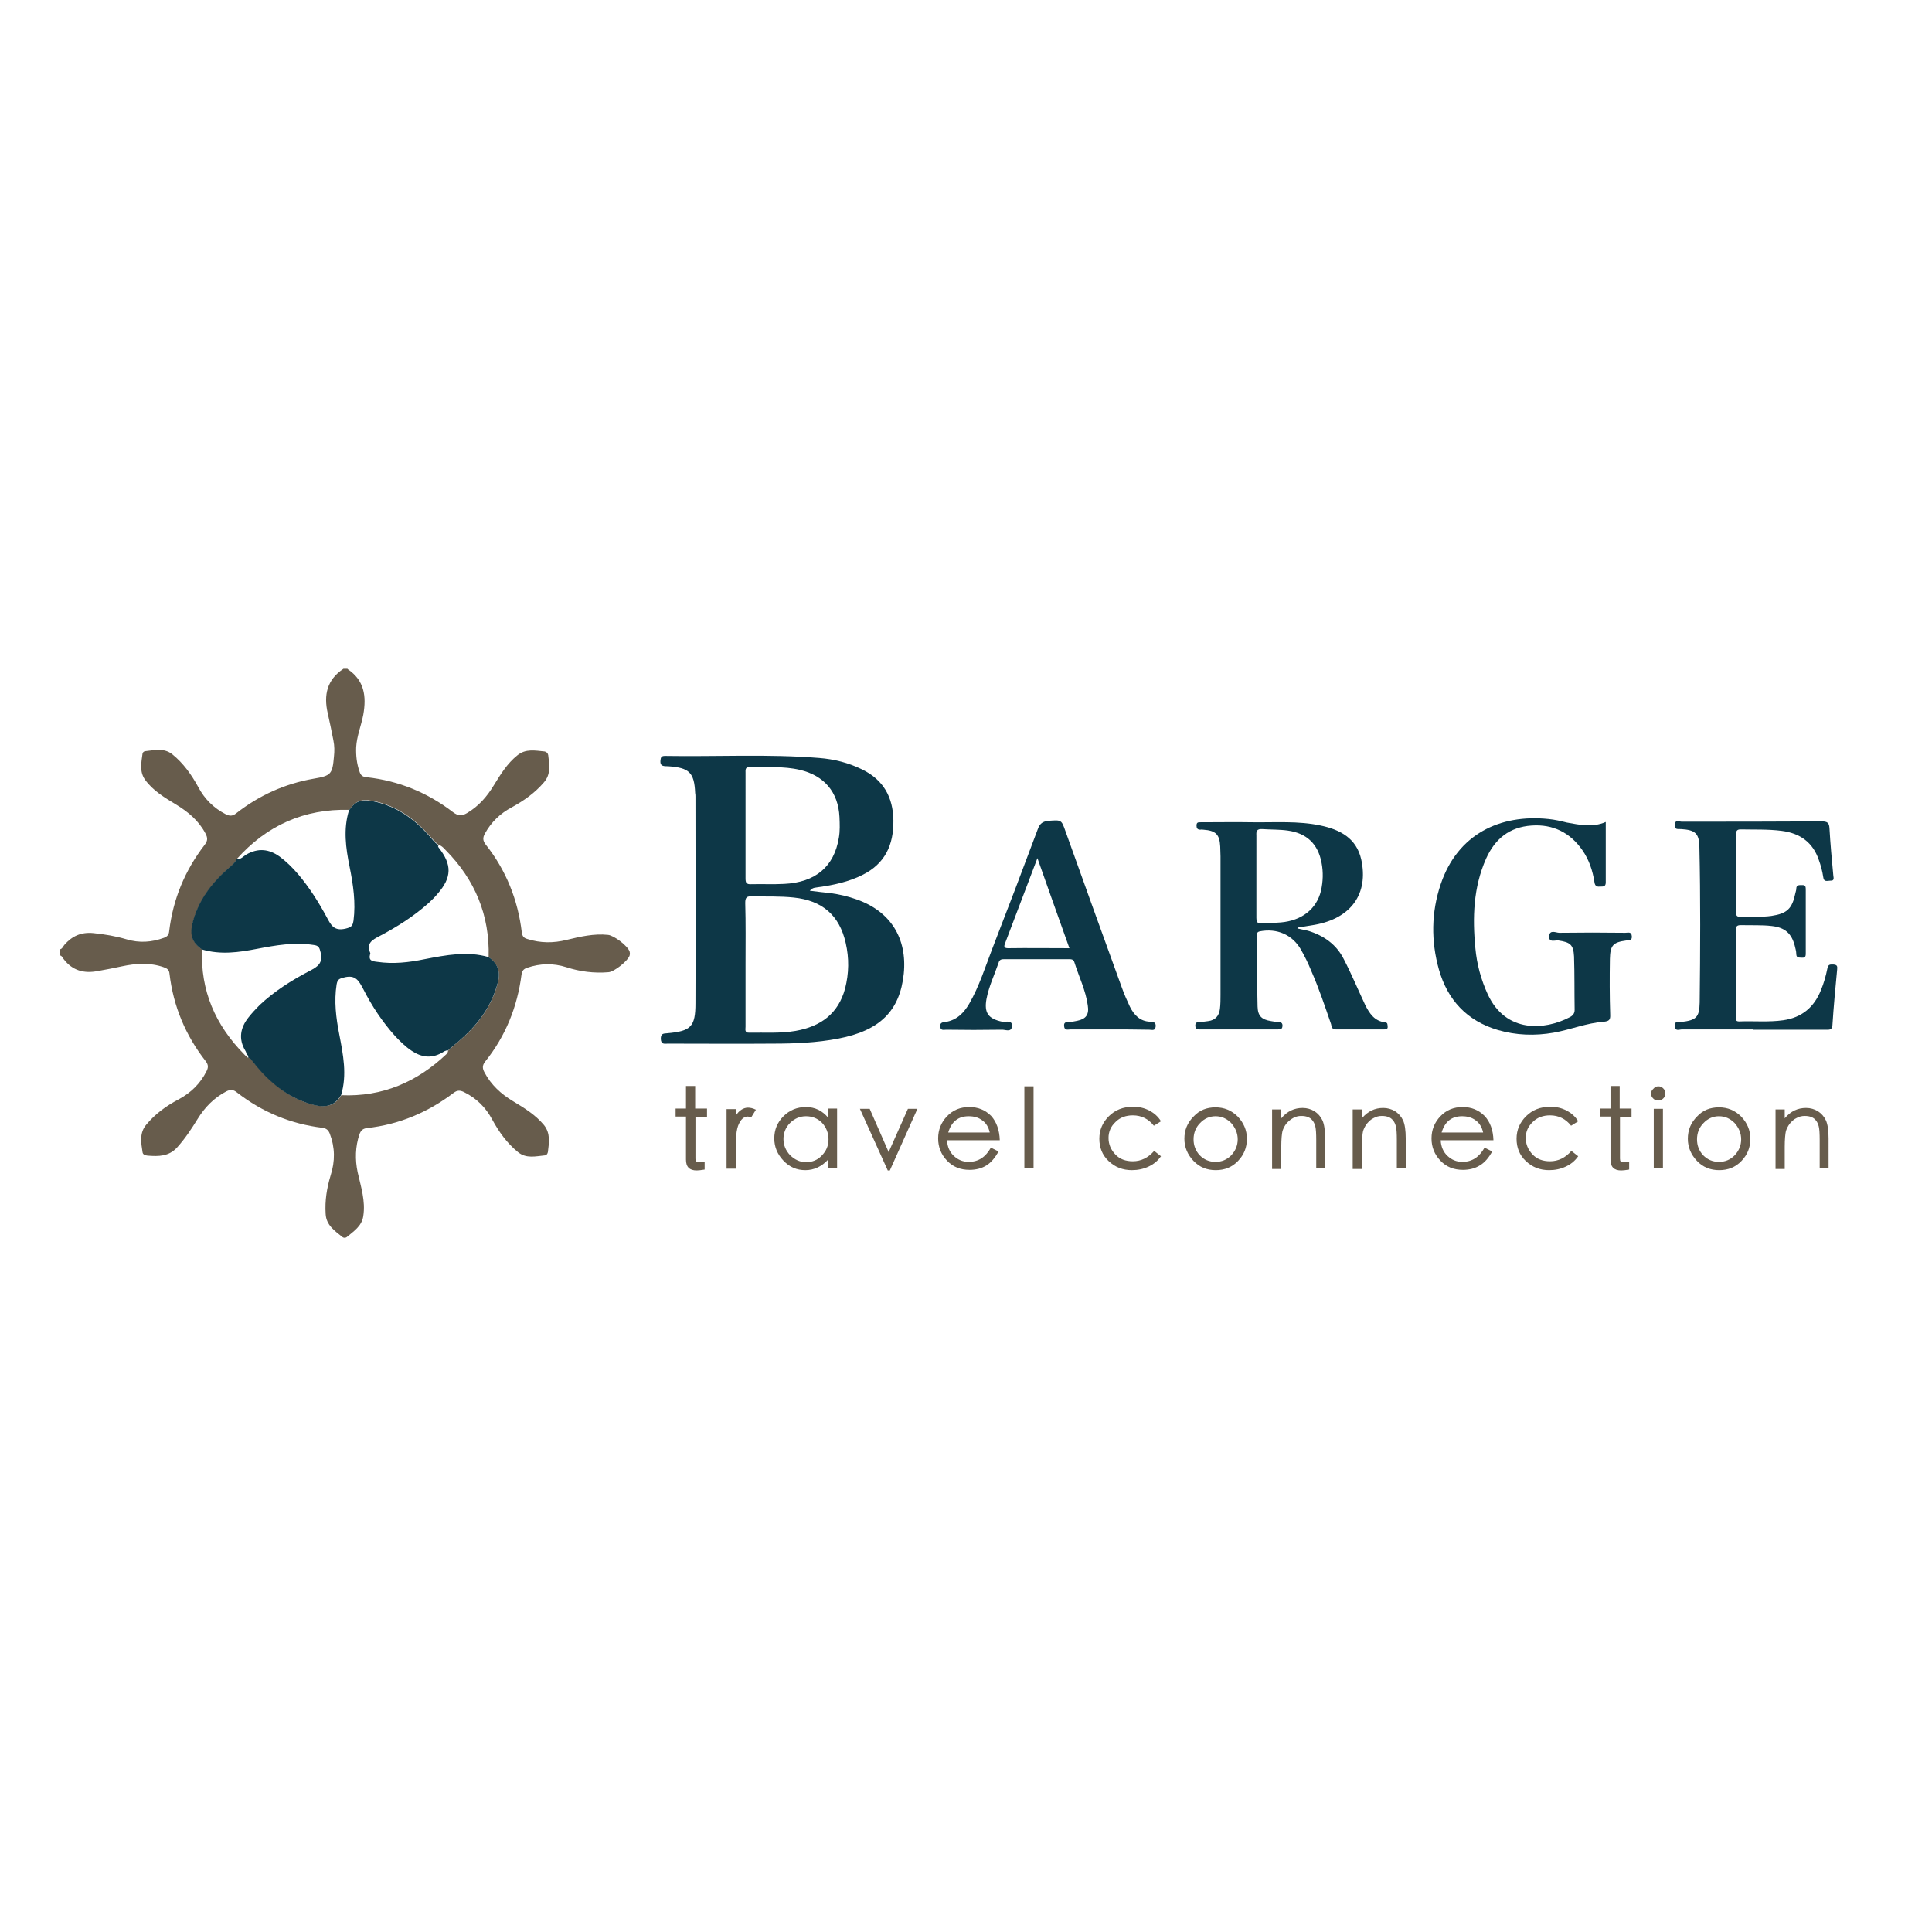 <?xml version="1.0" encoding="UTF-8"?> <svg xmlns="http://www.w3.org/2000/svg" xmlns:xlink="http://www.w3.org/1999/xlink" version="1.1" id="layer" x="0px" y="0px" viewBox="0 0 652 652" style="enable-background:new 0 0 652 652;" xml:space="preserve"> <style type="text/css"> .st0{fill:#675C4C;} .st1{fill:#0D3747;} </style> <g> <path class="st0" d="M83.4,356c-0.5,0.6,0,0.8,0.5,1c0.6,0,0.8,0.4,1.1,0.8c5,6.2,10.7,11.6,18.4,14.3c5.8,2,9.3,1.6,11.8-2.5 c13.9,0.6,25.6-4.5,35.5-13.9c0.3-0.3,0.5-0.7,0.5-1.1c1-0.9,1.9-1.8,3-2.7c6.6-5.4,11.6-11.9,13.8-20.2c1-3.7,0-6.5-3.1-8.7 c0.4-14.1-4.6-26.1-14.5-36.1c-0.6-0.6-1.2-1.4-2.2-1.7c-0.9-0.5-1.5-1.3-2.2-2c-5-5.9-11-10.7-18.7-12.6c-5-1.2-6.9-0.7-9.4,2.7 c-15.3-0.4-27.9,5.3-38,16.6c-0.4,0.9-1,1.6-1.8,2.3c-6.1,5.3-11.2,11.5-13.1,19.6c-0.9,3.9,0,6.3,3.2,8.6 c-0.6,13.9,4.5,25.6,14.3,35.5C82.7,356.1,83,356.6,83.4,356L83.4,356z M117.3,225.8c5.7,3.8,6.4,9.2,5.3,15.4 c-0.7,3.7-2.2,7.2-2.4,11c-0.1,2.8,0.2,5.5,1.1,8.1c0.4,1.3,1,1.9,2.5,2c10.8,1.2,20.5,5.2,29.1,11.8c1.7,1.3,3,1.3,4.7,0.3 c3.9-2.3,6.7-5.5,9-9.3c2.3-3.7,4.5-7.4,8-10.2c2.8-2.3,6-1.6,9.2-1.3c0.6,0.1,1.1,0.6,1.2,1.2c0.4,3.2,1,6.5-1.5,9.3 c-3,3.5-6.7,6.1-10.7,8.3c-4,2.1-7.1,5.1-9.2,9c-0.7,1.3-0.7,2.3,0.3,3.6c6.9,8.7,10.9,18.7,12.2,29.7c0.2,1.4,0.8,1.9,1.9,2.2 c4.4,1.4,8.8,1.4,13.2,0.3c4.6-1.1,9.2-2.2,14-1.7c2,0.2,6.7,3.7,7.3,5.7c0.1,0.4,0.1,0.8,0,1.2c-0.5,1.8-5.2,5.6-7.2,5.7 c-4.8,0.4-9.6-0.2-14.2-1.7c-4.4-1.4-8.8-1.3-13.2,0.2c-1.2,0.4-1.7,1-1.9,2.3c-1.4,10.9-5.4,20.8-12.3,29.4 c-1,1.3-0.9,2.3-0.2,3.6c2.2,4.2,5.6,7.3,9.6,9.7c3.8,2.3,7.6,4.6,10.5,8.1c2.2,2.8,1.7,5.9,1.3,9.1c-0.1,0.5-0.4,1-0.9,1.1 c-3.2,0.3-6.4,1.2-9.2-1.1c-3.7-3-6.4-6.8-8.7-11c-2.2-4.1-5.3-7.2-9.6-9.3c-1.3-0.6-2.2-0.6-3.4,0.3c-8.7,6.6-18.4,10.7-29.3,11.9 c-1.4,0.2-2,0.8-2.5,2.1c-1.4,4.2-1.5,8.5-0.6,12.8c1.1,4.9,2.7,9.7,1.9,14.8c-0.5,3.4-3.2,5.1-5.6,7.1c-0.4,0.3-1,0.3-1.4,0 c-2.6-2.1-5.5-4-5.7-7.8c-0.3-4.5,0.4-8.8,1.7-13.1c1.5-4.7,1.5-9.3-0.3-14c-0.5-1.3-1.2-1.8-2.5-2c-10.7-1.3-20.3-5.3-28.8-11.9 c-1.2-1-2.2-1.1-3.6-0.4c-4.2,2.2-7.3,5.4-9.7,9.3c-2.1,3.4-4.2,6.6-6.9,9.6c-2.8,3.1-6.3,3.1-10,2.8c-0.8-0.1-1.6-0.3-1.7-1.2 c-0.5-3.2-1.1-6.5,1.3-9.3c3-3.6,6.7-6.3,10.9-8.5c4.1-2.2,7.3-5.3,9.4-9.5c0.6-1.2,0.7-2.1-0.3-3.4c-6.8-8.7-10.9-18.5-12.2-29.5 c-0.1-1.3-0.8-1.8-2-2.2c-4.6-1.6-9.3-1.3-14-0.3c-2.7,0.6-5.4,1.1-8.2,1.6c-4.6,0.9-8.5-0.1-11.5-4c-0.4-0.5-0.6-1.2-1.4-1.3v-2 c0.9-0.1,1.1-0.9,1.6-1.5c2.6-3,5.7-4.4,9.8-4c3.8,0.4,7.5,1,11.2,2.1c4.3,1.3,8.5,1,12.6-0.5c1.2-0.4,1.7-1.1,1.8-2.3 c1.3-10.8,5.3-20.4,11.9-29c1.2-1.5,1.1-2.5,0.3-4c-2.3-4.3-5.8-7.2-9.9-9.7c-3.8-2.3-7.7-4.6-10.4-8.3c-2-2.7-1.3-5.9-0.9-8.9 c0-0.3,0.5-0.8,0.9-0.8c3.1-0.3,6.4-1.2,9.2,1.1c3.7,3,6.4,6.8,8.7,11c2.1,4,5.2,7.1,9.3,9.2c1.4,0.7,2.4,0.6,3.6-0.4 c7.7-6,16.3-9.9,26-11.6c5.9-1,6.4-1.5,6.9-7.5c0.2-1.8,0.2-3.6-0.2-5.5c-0.6-3-1.2-6.1-1.9-9.1c-1.4-6.1-0.3-11.3,5.3-15H117.3z"></path> <path class="st1" d="M251.6,278.6c0,5.9,0,11.9,0,17.8c0,1.4,0.2,2.1,1.9,2c3.7-0.1,7.4,0.1,11.1-0.1c10.6-0.5,16.9-5.8,18.5-15.6 c0.4-2.3,0.3-4.6,0.2-7c-0.4-8.4-5.2-14-13.4-15.9c-5.6-1.3-11.2-0.8-16.9-0.9c-1.6-0.1-1.4,1-1.4,2 C251.6,266.8,251.6,272.7,251.6,278.6 M251.6,325.5c0,7,0,14,0,21c0,0.9-0.4,2.1,1.3,2c5.2-0.1,10.4,0.3,15.6-0.6 c8.5-1.5,14.4-5.8,16.7-14.3c1.3-5.1,1.4-10.2,0.2-15.4c-2.1-9.3-7.9-14.3-17.5-15.3c-4.7-0.5-9.4-0.3-14.1-0.4 c-1.8-0.1-2.3,0.4-2.3,2.2C251.7,311.6,251.6,318.5,251.6,325.5 M273.3,300.6c2.5,0.3,4.7,0.6,6.9,0.8c3,0.4,6,1.1,8.8,2.1 c11.5,4,17.2,13.1,16,25.1c-1.3,12.5-8,19.2-22.1,21.9c-7.3,1.4-14.7,1.7-22.1,1.7c-11.8,0.1-23.6,0-35.4,0c-1.1,0-2.3,0.4-2.4-1.6 c0-1.8,0.8-1.8,2.1-1.9c8.1-0.7,9.6-2.2,9.6-10.2c0.1-23.2,0-46.4,0-69.6c0-0.4,0-0.8-0.1-1.3c-0.3-6.9-2-8.5-9-9 c-1.3-0.1-3,0.3-2.7-2.1c0.1-1,0.4-1.4,1.5-1.4c17.4,0.3,34.8-0.7,52.1,0.7c5,0.4,9.8,1.6,14.3,3.8c7.3,3.5,10.6,9.4,10.7,17.3 c0.1,8.2-2.8,14.6-10.5,18.4c-4.6,2.3-9.7,3.4-14.8,4.1C275.3,299.6,274.3,299.4,273.3,300.6"></path> <path class="st1" d="M424,295.8c0,4.7,0,9.3,0,14c0,1.2,0.2,1.9,1.6,1.7c2.2-0.1,4.4,0,6.6-0.2c7.1-0.6,12.1-4.5,13.6-10.7 c0.7-3.1,0.8-6.3,0.2-9.4c-1.2-6.4-5-10-11.4-10.9c-2.8-0.4-5.7-0.3-8.6-0.5c-1.8-0.1-2.1,0.6-2,2.1C424,286.6,424,291.2,424,295.8 M437.7,313.3c1.2,0.3,2.5,0.5,3.7,0.8c5.3,1.6,9.6,4.6,12.1,9.6c2.6,5,4.8,10.3,7.2,15.4c1.4,2.8,3.1,5.5,6.7,5.9 c1,0.1,0.8,0.8,0.9,1.4c0.1,0.8-0.4,1-1.1,1c-5.5,0-11,0-16.4,0c-1.4,0-1.4-1-1.6-1.8c-2.1-6.1-4.1-12.1-6.7-18 c-1-2.5-2.2-4.9-3.5-7.2c-2.9-5-8.1-7.2-13.8-6.1c-1,0.2-1,0.7-1,1.4c0,8,0,16,0.2,24c0.1,3.2,1.4,4.4,4.6,4.9 c0.8,0.1,1.5,0.3,2.3,0.3c1,0,1.6,0.3,1.5,1.4c-0.1,1.1-0.7,1.1-1.6,1.1c-8.8,0-17.5,0-26.3,0c-0.8,0-1.4,0-1.5-1.1 c-0.1-1.2,0.5-1.4,1.5-1.4c0.9,0,1.8-0.2,2.8-0.3c2.5-0.3,3.7-1.8,4-4.1c0.2-1.6,0.2-3.2,0.2-4.7c0-15.6,0-31.2,0-46.8 c0-1.1-0.1-2.2-0.1-3.3c-0.2-4.1-1.5-5.4-5.7-5.7c-0.3,0-0.7-0.1-1,0c-1,0-1.3-0.5-1.3-1.4c0-1.2,0.7-1.1,1.5-1.1 c5.8,0,11.6-0.1,17.5,0c7.6,0.1,15.4-0.5,22.9,1.1c6.6,1.4,12.1,4.3,13.7,11.5c2.5,11.5-3.4,19.8-15.7,22c-1.9,0.3-3.8,0.6-5.6,0.9 V313.3"></path> <path class="st1" d="M541.9,277.4c0,7,0,13.7,0,20.4c0,1.4-0.8,1.4-1.7,1.4c-1.1,0.1-1.9,0-2.1-1.4c-0.6-3.9-1.8-7.6-4.1-10.9 c-4.1-5.9-9.9-8.8-17.1-8.3c-7.5,0.5-12.4,4.5-15.4,11.2c-4.3,9.7-4.6,19.9-3.6,30.2c0.5,5.4,1.9,10.6,4.2,15.6 c6.1,13.1,19.2,12.1,27.6,7.7c1-0.5,1.7-1.2,1.7-2.5c-0.1-6,0-12-0.2-18c-0.2-4-1.3-4.8-5.2-5.4c-1.1-0.2-3.4,0.9-3.2-1.5 c0.2-2.3,2.3-1.1,3.4-1.1c7.4-0.1,14.8-0.1,22.3,0c0.9,0,2.1-0.5,2.2,1.2c0.1,1.5-1,1.3-1.9,1.4c-4.4,0.6-5.4,1.6-5.5,6.2 c-0.1,6.3-0.1,12.5,0.1,18.8c0.1,1.8-0.4,2.2-2.1,2.4c-5.8,0.4-11.3,2.7-17,3.7c-6.3,1.1-12.6,0.9-18.8-0.9 c-10.5-3.1-17-10.2-19.9-20.4c-2.7-9.6-2.6-19.3,0.6-28.8c5.7-16.9,20-23.7,36.4-22c2.1,0.2,4.2,0.7,6.2,1.2 C532.9,278.3,537.3,279.4,541.9,277.4"></path> <path class="st1" d="M591.6,347.4c-8,0-16,0-24,0c-0.9,0-2.3,0.8-2.4-1.2c-0.1-1.8,1.3-1.2,2.1-1.3c5.1-0.6,6.2-1.5,6.3-6.6 c0.2-17.5,0.3-35.1-0.1-52.6c-0.1-4.5-1.5-5.6-6.1-5.9c-1-0.1-2.4,0.4-2.2-1.5c0.1-1.8,1.5-1,2.3-1c15.8,0,31.6,0,47.3-0.1 c1.9,0,2.5,0.5,2.6,2.3c0.3,5.3,0.8,10.7,1.3,16c0.1,0.8,0.4,1.8-1,1.7c-1,0-2.2,0.6-2.4-1.2c-0.3-2-0.8-3.9-1.5-5.8 c-2-5.9-6.3-9-12.5-9.8c-4.6-0.6-9.3-0.4-13.9-0.5c-1.3,0-1.5,0.6-1.5,1.6c0,8.8,0,17.5,0,26.3c0,0.9,0,1.6,1.3,1.6 c3.5-0.2,7.1,0.2,10.6-0.3c5.3-0.8,7-2.4,8.1-7.7c0.1-0.5,0.3-1,0.3-1.4c0-1.4,0.9-1.3,1.9-1.3c1.3-0.1,1.3,0.7,1.3,1.6 c0,7.1,0,14.2,0,21.3c0,0.9,0,1.7-1.3,1.6c-0.9-0.1-1.9,0.2-1.9-1.3c0-0.9-0.3-1.8-0.5-2.7c-1.1-4.2-3.3-6.2-7.8-6.7 c-3.4-0.4-6.9-0.2-10.4-0.3c-1.4,0-1.7,0.5-1.7,1.7c0,9.8,0,19.5,0,29.3c0,0.8-0.1,1.5,1.1,1.5c5-0.2,10,0.3,14.9-0.4 c6.3-0.9,10.4-4.4,12.7-10.1c1-2.4,1.7-4.9,2.2-7.4c0.3-1.5,1-1.3,2.1-1.3c1.2,0.1,1.3,0.6,1.2,1.6c-0.6,6.3-1.2,12.6-1.6,18.9 c-0.1,1.7-1.2,1.5-2.3,1.5H591.6"></path> <path class="st1" d="M360.9,320c-3.6-10.1-7.1-19.9-10.8-30.4c-3.8,10.1-7.4,19.4-10.9,28.7c-0.4,1-0.5,1.7,1,1.7 C347,319.9,353.8,320,360.9,320 M374.4,347.4c-4.4,0-8.8,0-13.1,0c-0.9,0-2.1,0.5-2.2-1.2c-0.1-1.5,1-1.2,1.9-1.3 c0.8-0.1,1.7-0.2,2.5-0.4c3-0.6,4.1-2.1,3.6-5.2c-0.7-5.1-3-9.7-4.5-14.5c-0.3-1.1-1.1-1.1-2-1.1c-7.2,0-14.5,0-21.7,0 c-0.9,0-1.6,0.1-1.9,1.2c-1.4,4.1-3.3,8-4.1,12.3c-0.8,4.6,0.6,6.6,5.3,7.6c1.2,0.2,3.6-0.8,3.3,1.7c-0.3,2-2.3,0.9-3.5,1 c-6.2,0.1-12.5,0.1-18.7,0c-0.8,0-1.9,0.4-2-1.1c-0.1-1.4,0.9-1.4,1.7-1.5c3.9-0.6,6.3-3.1,8.1-6.2c3.4-5.9,5.4-12.4,7.8-18.6 c5.2-13.4,10.3-26.8,15.3-40.2c0.7-2,1.7-2.7,3.7-2.9c4.3-0.3,4.3-0.4,5.7,3.6c6.3,17.6,12.6,35.1,19,52.7c0.8,2.2,1.7,4.3,2.7,6.4 c1.4,2.8,3.4,5,6.9,5.1c1,0,2,0.2,1.8,1.7c-0.2,1.5-1.3,1-2.1,1C383.3,347.4,378.8,347.4,374.4,347.4"></path> <path class="st1" d="M164.9,323c3.1,2.1,4.1,5,3.1,8.6c-2.2,8.4-7.2,14.8-13.8,20.3c-1,0.8-2,1.7-3,2.6c-0.8-0.1-1.4,0.4-2.1,0.8 c-3.6,2-6.9,1.5-10.2-0.7c-2.1-1.4-3.9-3.2-5.6-5c-4.3-4.8-7.8-10.1-10.7-15.8c-1.5-2.8-2.6-5-6.6-3.9c-1.6,0.4-2.1,0.7-2.4,2.3 c-0.9,5.7-0.2,11.3,0.9,16.9c1.3,6.8,2.7,13.6,0.6,20.5c-2.5,4.1-6,4.6-11.8,2.5c-7.7-2.7-13.5-8-18.4-14.3 c-0.3-0.4-0.5-0.8-1.1-0.8c-0.1-0.4,0.2-0.9-0.5-1h0c-0.2-0.5-0.2-1-0.5-1.4c-2.4-4-1.7-7.8,1.1-11.3c1.1-1.4,2.4-2.8,3.7-4.1 c5-4.7,10.7-8.3,16.8-11.5c2.7-1.4,4.7-2.6,3.8-6.3c-0.4-1.7-0.7-2.3-2.4-2.5c-6.5-1-12.7,0.1-19,1.3c-6.2,1.2-12.4,2.1-18.7,0.2 c-3.2-2.3-4.1-4.7-3.2-8.6c1.9-8.1,6.9-14.3,13.1-19.6c0.8-0.7,1.4-1.3,1.8-2.3c1.4,0.3,2.3-0.9,3.3-1.5c4-2.3,7.7-1.9,11.3,0.7 c2.3,1.7,4.3,3.7,6.2,5.9c3.8,4.5,6.9,9.4,9.7,14.6c1.4,2.6,2.4,4.7,6.3,3.8c2.1-0.5,2.4-1,2.7-2.7c0.8-6.1-0.1-12.1-1.3-18.1 c-1.3-6.4-2.2-12.8-0.2-19.2c2.5-3.4,4.4-3.9,9.4-2.7c7.7,1.9,13.7,6.6,18.7,12.6c0.7,0.8,1.3,1.5,2.2,2c-0.4,0.2-0.3,0.3-0.1,0.7 c4.6,5.8,4.5,10.1-0.3,15.6c-0.9,1.1-1.9,2.1-3,3.1c-5,4.5-10.7,8.1-16.6,11.2c-2.5,1.3-4.5,2.4-3.2,5.6c0.1,0.1,0.1,0.3,0,0.5 c-0.6,2.2,0.7,2.4,2.4,2.6c5.4,0.8,10.7,0.2,16-0.9C150.6,322.3,157.7,320.9,164.9,323"></path> <path class="st0" d="M238.7,376.9h-4V391c0,0.5,0.1,0.8,0.2,0.9c0.1,0.1,0.5,0.2,1.1,0.2h1.8v2.6c-1.2,0.2-2.1,0.3-2.7,0.3 c-1.2,0-2.1-0.3-2.7-0.9c-0.6-0.6-0.9-1.5-0.9-2.8v-14.5h-3.5v-2.7h3.5v-7.6h3.1v7.6h4V376.9z"></path> <path class="st0" d="M255.1,374.5l-1.6,2.6c-0.4-0.2-0.8-0.3-1.2-0.3c-0.8,0-1.5,0.4-2.1,1.1c-0.6,0.8-1.1,1.7-1.4,3 c-0.3,1.2-0.5,3.4-0.5,6.6v6.9h-3.1v-20.1h3.1v2.2c0.6-0.9,1.2-1.6,1.9-2c0.6-0.4,1.4-0.7,2.2-0.7S254.1,374,255.1,374.5"></path> <path class="st0" d="M272,392.2c2.1,0,3.9-0.7,5.3-2.2c1.5-1.5,2.3-3.3,2.3-5.5c0-2.2-0.8-4.1-2.2-5.6c-1.5-1.5-3.3-2.2-5.4-2.2 c-2.1,0-3.9,0.8-5.4,2.3c-1.5,1.5-2.2,3.4-2.2,5.4c0,2.1,0.8,3.9,2.2,5.4C268.2,391.4,270,392.2,272,392.2 M282.5,394.3h-3v-3 c-2.2,2.4-4.8,3.6-7.7,3.6c-2.9,0-5.3-1-7.4-3.2c-2-2.1-3.1-4.6-3.1-7.5c0-2.9,1-5.4,3.1-7.5c2.1-2.1,4.6-3.1,7.6-3.1 c3,0,5.5,1.2,7.5,3.6v-3.1h3V394.3z"></path> </g> <polygon class="st0" points="309.6,374.2 300.3,395 299.6,395 290.2,374.2 293.5,374.2 299.9,388.8 306.4,374.2 "></polygon> <g> <path class="st0" d="M334,382.1c-0.4-1.7-1.2-3.1-2.5-4c-1.3-1-2.8-1.4-4.6-1.4c-3.5,0-5.8,1.8-6.9,5.5H334z M337.4,384.8h-17.8 c0.1,2.2,0.9,4,2.3,5.3c1.4,1.3,3,2,5,2c3.3,0,5.7-1.6,7.5-4.8l2.6,1.3c-1.2,2.1-2.5,3.7-4.1,4.7c-1.6,1-3.5,1.5-5.7,1.5 c-3.1,0-5.6-1-7.6-3.1c-2-2.1-3-4.6-3-7.5c0-2.9,1-5.4,3-7.5c2-2.1,4.5-3.1,7.5-3.1c3,0,5.4,1,7.4,3 C336.3,378.6,337.3,381.4,337.4,384.8"></path> </g> <rect x="345.7" y="366.6" class="st0" width="3.1" height="27.7"></rect> <g> <path class="st0" d="M391.8,390.2c-1.1,1.6-2.5,2.7-4.2,3.5c-1.7,0.8-3.6,1.2-5.6,1.2c-3.1,0-5.7-1-7.9-3.1c-2.1-2-3.1-4.5-3.1-7.5 c0-3,1.1-5.5,3.2-7.6s4.8-3.2,8.2-3.2c2,0,3.8,0.4,5.5,1.3c1.7,0.9,3,2.1,3.9,3.6l-2.4,1.5c-1.8-2.3-4.2-3.5-7.1-3.5 c-2.3,0-4.3,0.7-5.8,2.2c-1.6,1.5-2.4,3.3-2.4,5.4c0,2.2,0.8,4,2.3,5.6c1.5,1.6,3.5,2.3,5.9,2.3c2.8,0,5.2-1.2,7.2-3.5L391.8,390.2 z"></path> <path class="st0" d="M410.2,392.1c2.1,0,3.8-0.7,5.3-2.2c1.4-1.5,2.2-3.3,2.2-5.4c0-2.1-0.8-3.9-2.2-5.5c-1.5-1.5-3.2-2.3-5.3-2.3 c-2,0-3.8,0.8-5.2,2.3c-1.5,1.5-2.2,3.4-2.2,5.5c0,2.1,0.7,3.9,2.1,5.4C406.3,391.3,408,392.1,410.2,392.1 M410.2,373.7 c2.9,0,5.4,1,7.5,3.1c2,2.1,3.1,4.6,3.1,7.5c0,3-1,5.4-3,7.5c-2,2.1-4.5,3.1-7.5,3.1c-3,0-5.5-1-7.5-3.1c-2-2.1-3.1-4.6-3.1-7.5 c0-2.9,1-5.4,3.1-7.5C404.7,374.7,407.2,373.7,410.2,373.7"></path> <path class="st0" d="M447.3,394.3h-3.1v-9.6c0-2.2-0.1-3.7-0.3-4.5c-0.2-0.8-0.5-1.5-0.9-2c-0.4-0.5-0.9-1-1.6-1.2 c-0.6-0.3-1.4-0.4-2.3-0.4c-0.9,0-1.8,0.2-2.7,0.7s-1.6,1.1-2.3,1.9c-0.6,0.8-1,1.6-1.3,2.5c-0.2,0.9-0.4,2.7-0.4,5.3v7.5h-3.1 v-20.1h3.1v3c2-2.4,4.4-3.5,7.2-3.5c1.5,0,2.8,0.4,4,1.1c1.2,0.8,2.1,1.8,2.7,3.1c0.6,1.3,0.9,3.4,0.9,6.1V394.3z"></path> <path class="st0" d="M474.5,394.3h-3.1v-9.6c0-2.2-0.1-3.7-0.3-4.5c-0.2-0.8-0.5-1.5-0.9-2c-0.4-0.5-0.9-1-1.6-1.2 c-0.6-0.3-1.4-0.4-2.3-0.4c-0.9,0-1.8,0.2-2.7,0.7c-0.9,0.4-1.6,1.1-2.3,1.9c-0.6,0.8-1,1.6-1.3,2.5c-0.2,0.9-0.4,2.7-0.4,5.3v7.5 h-3.1v-20.1h3.1v3c2-2.4,4.4-3.5,7.2-3.5c1.5,0,2.8,0.4,4,1.1c1.2,0.8,2.1,1.8,2.7,3.1c0.6,1.3,0.9,3.4,0.9,6.1V394.3z"></path> <path class="st0" d="M500.5,382.1c-0.4-1.7-1.2-3.1-2.5-4c-1.3-1-2.8-1.4-4.6-1.4c-3.5,0-5.8,1.8-6.9,5.5H500.5z M504,384.8h-17.8 c0.1,2.2,0.9,4,2.3,5.3c1.4,1.3,3,2,5,2c3.3,0,5.7-1.6,7.5-4.8l2.6,1.3c-1.2,2.1-2.5,3.7-4.2,4.7c-1.6,1-3.5,1.5-5.7,1.5 c-3.1,0-5.6-1-7.6-3.1c-2-2.1-3-4.6-3-7.5c0-2.9,1-5.4,3-7.5c2-2.1,4.5-3.1,7.5-3.1c3,0,5.4,1,7.4,3 C502.9,378.6,503.9,381.4,504,384.8"></path> <path class="st0" d="M532.6,390.2c-1.1,1.6-2.5,2.7-4.2,3.5c-1.7,0.8-3.6,1.2-5.6,1.2c-3.1,0-5.7-1-7.9-3.1c-2.1-2-3.1-4.5-3.1-7.5 c0-3,1.1-5.5,3.2-7.6s4.8-3.2,8.2-3.2c2,0,3.8,0.4,5.5,1.3c1.7,0.9,3,2.1,3.9,3.6l-2.4,1.5c-1.8-2.3-4.2-3.5-7.1-3.5 c-2.3,0-4.3,0.7-5.8,2.2c-1.6,1.5-2.4,3.3-2.4,5.4c0,2.2,0.8,4,2.3,5.6c1.5,1.6,3.5,2.3,5.9,2.3c2.8,0,5.2-1.2,7.2-3.5L532.6,390.2 z"></path> <path class="st0" d="M550.7,376.9h-4V391c0,0.5,0.1,0.8,0.2,0.9c0.2,0.1,0.5,0.2,1.1,0.2h1.8v2.6c-1.2,0.2-2.1,0.3-2.7,0.3 c-1.2,0-2.1-0.3-2.7-0.9c-0.6-0.6-0.9-1.5-0.9-2.8v-14.5h-3.5v-2.7h3.5v-7.6h3.1v7.6h4V376.9z"></path> <path class="st0" d="M561.2,394.3h-3.1v-20.1h3.1V394.3z M559.6,366.6c0.7,0,1.2,0.2,1.7,0.7c0.5,0.5,0.7,1,0.7,1.7 c0,0.7-0.2,1.2-0.7,1.7c-0.5,0.5-1,0.7-1.7,0.7c-0.7,0-1.2-0.2-1.7-0.7c-0.5-0.5-0.7-1-0.7-1.6c0-0.6,0.2-1.2,0.7-1.6 C558.4,366.9,559,366.6,559.6,366.6"></path> <path class="st0" d="M580.1,392.1c2.1,0,3.8-0.7,5.3-2.2c1.4-1.5,2.2-3.3,2.2-5.4c0-2.1-0.8-3.9-2.2-5.5c-1.5-1.5-3.2-2.3-5.3-2.3 c-2,0-3.8,0.8-5.2,2.3c-1.5,1.5-2.2,3.4-2.2,5.5c0,2.1,0.7,3.9,2.1,5.4C576.2,391.3,577.9,392.1,580.1,392.1 M580.1,373.7 c2.9,0,5.4,1,7.5,3.1c2,2.1,3.1,4.6,3.1,7.5c0,3-1,5.4-3,7.5c-2,2.1-4.5,3.1-7.5,3.1c-3,0-5.5-1-7.5-3.1c-2-2.1-3.1-4.6-3.1-7.5 c0-2.9,1-5.4,3.1-7.5C574.6,374.7,577.1,373.7,580.1,373.7"></path> <path class="st0" d="M617.2,394.3h-3.1v-9.6c0-2.2-0.1-3.7-0.3-4.5c-0.2-0.8-0.5-1.5-0.9-2c-0.4-0.5-0.9-1-1.6-1.2 c-0.6-0.3-1.4-0.4-2.3-0.4c-0.9,0-1.8,0.2-2.7,0.7c-0.9,0.4-1.6,1.1-2.3,1.9c-0.6,0.8-1,1.6-1.3,2.5c-0.2,0.9-0.4,2.7-0.4,5.3v7.5 h-3.1v-20.1h3.1v3c2-2.4,4.4-3.5,7.2-3.5c1.5,0,2.8,0.4,4,1.1c1.2,0.8,2.1,1.8,2.7,3.1c0.6,1.3,0.9,3.4,0.9,6.1V394.3z"></path> </g> </svg> 